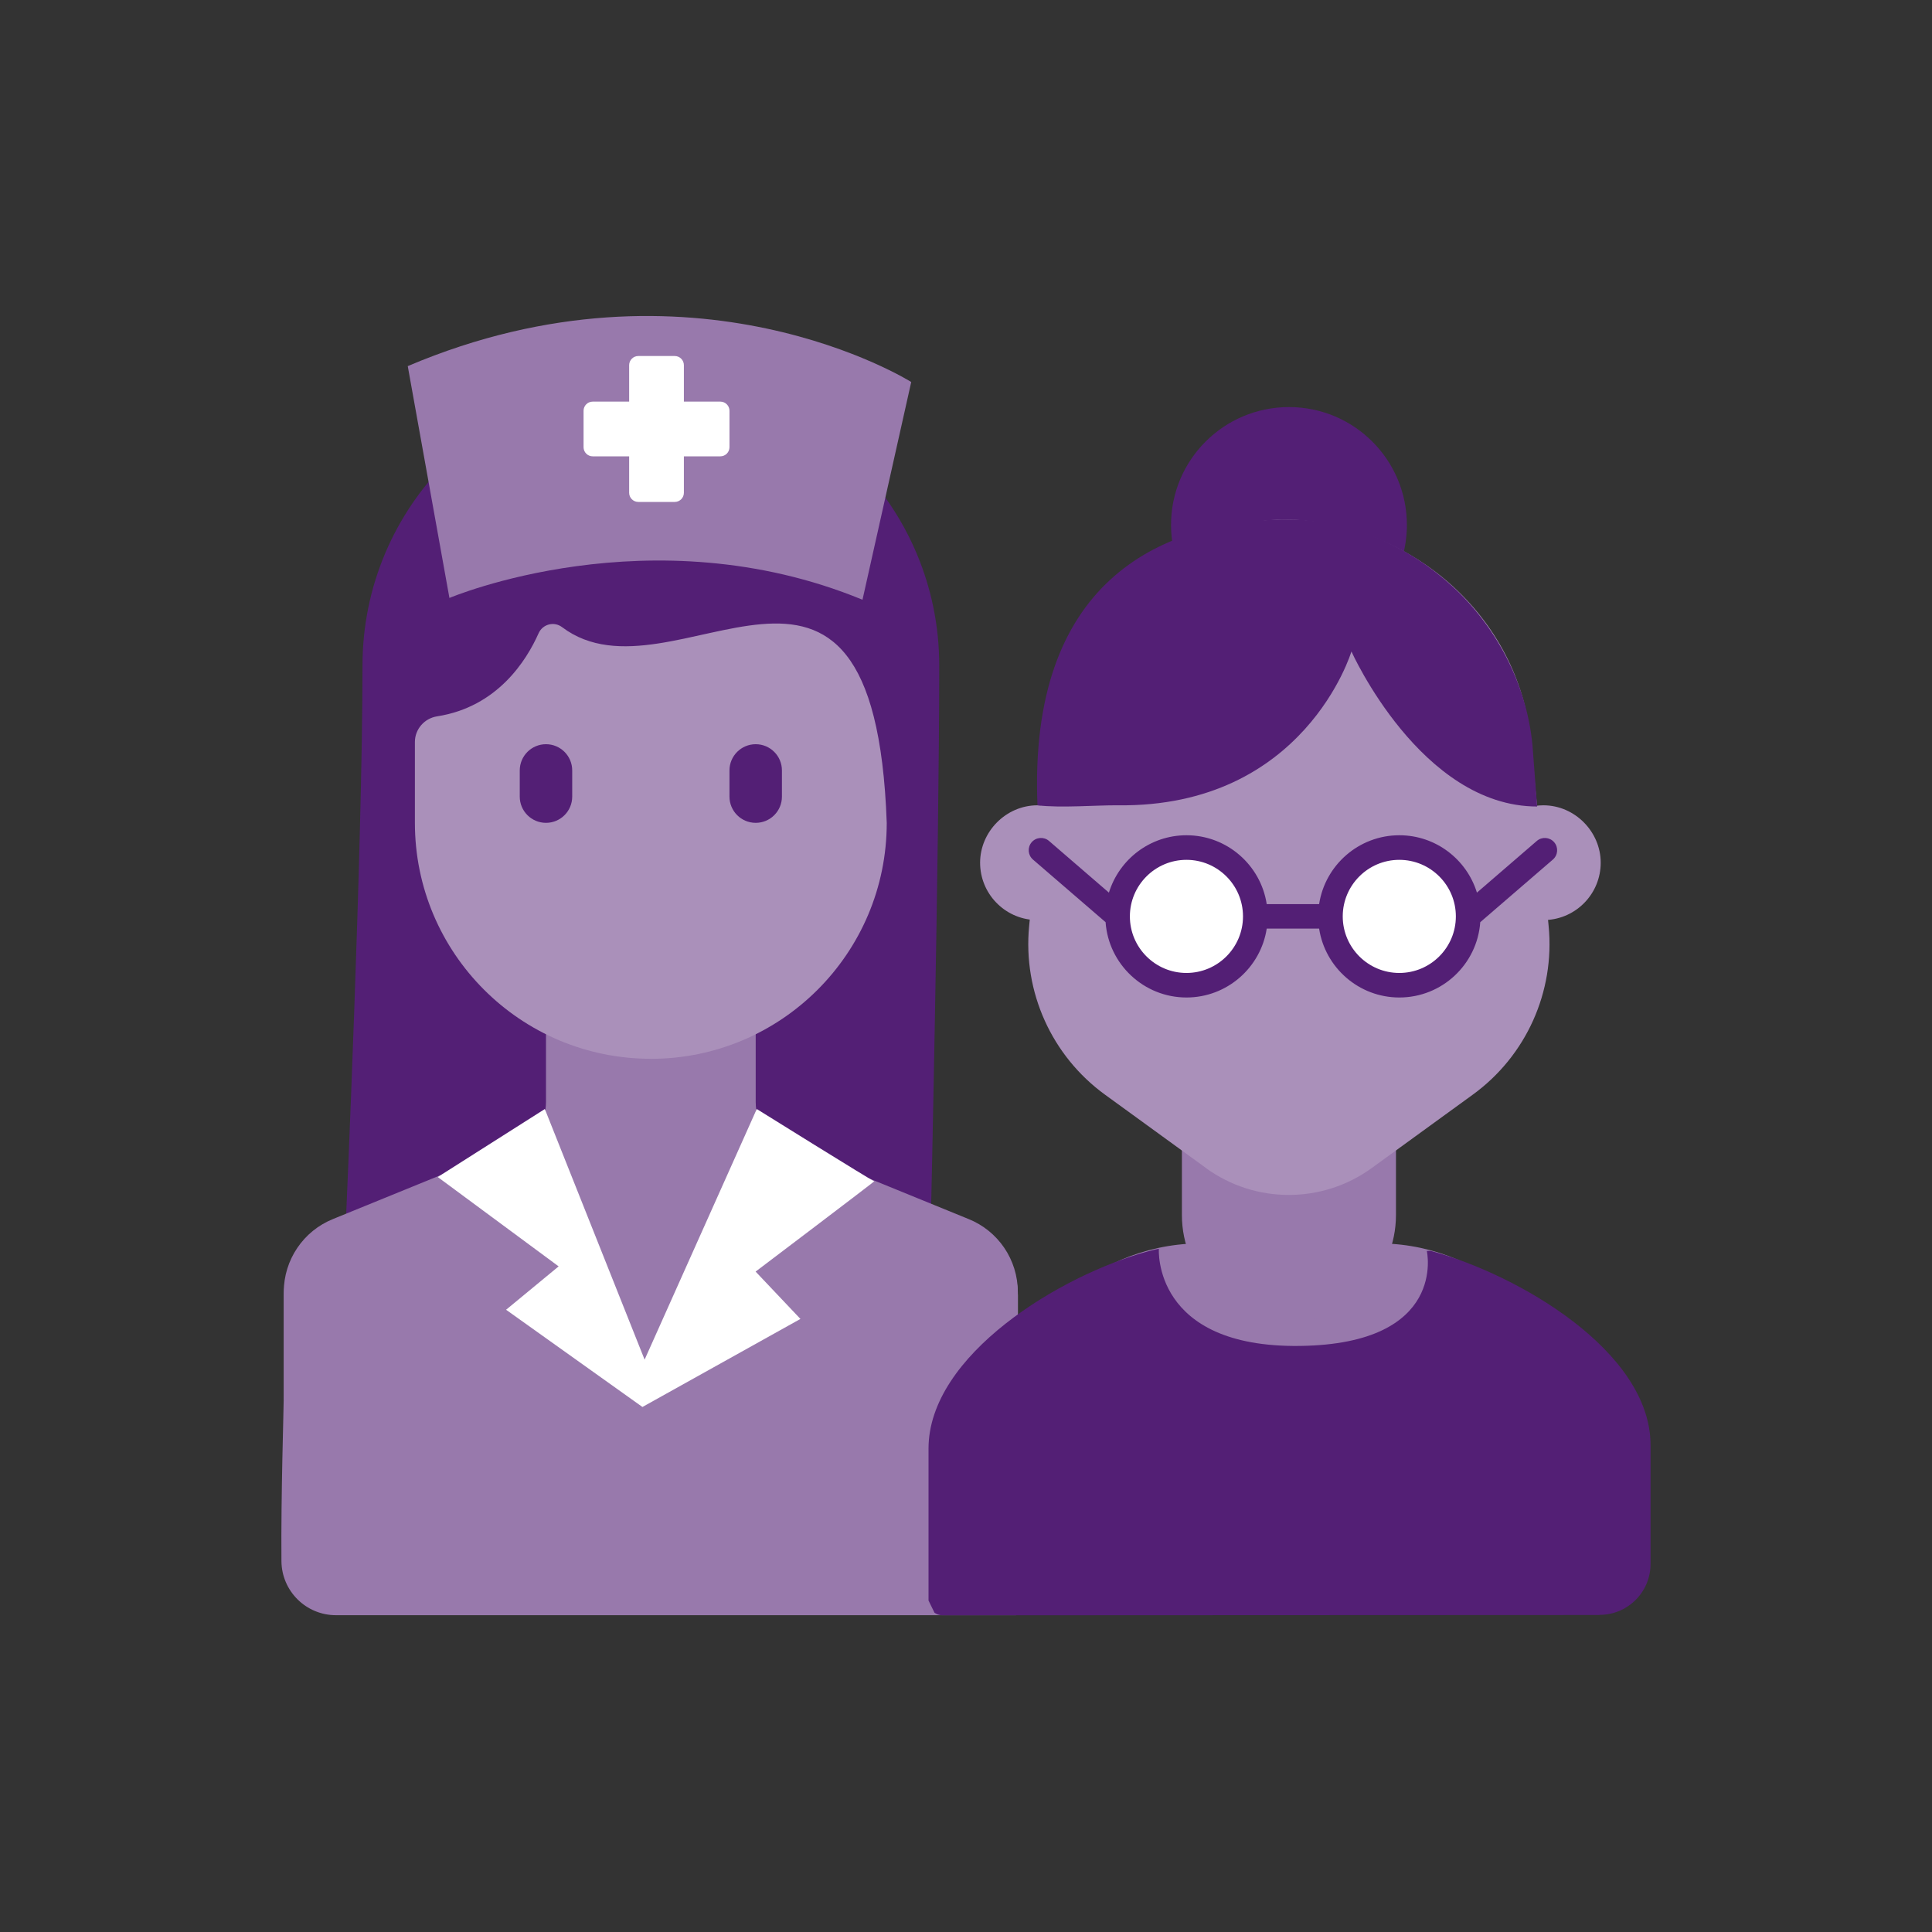 <?xml version="1.0" encoding="UTF-8"?>
<svg xmlns="http://www.w3.org/2000/svg" id="Icons" viewBox="0 0 400 400">
  <rect x="0" y="0" width="400" height="400" fill="#333333" stroke="none"/>
  <defs>
    <style>
      .cls-1 {
        fill: #fff;
      }

      .cls-2 {
        fill: #b2b2b2;
      }

      .cls-3 {
        fill: #9879ac;
      }

      .cls-4 {
        fill: #531f75;
      }

      .cls-5 {
        fill: #aa90ba;
      }
    </style>
  </defs>
  <g>
    <path class="cls-4" d="M134.75,78.09h0c32.98,0,59.71,26.73,59.71,59.71,0,37.99-1.78,116.7-1.78,116.7,0,0-21.14-2.71-59.13,2.72-37.99-5.43-61.94-4.35-61.94-4.35,0,0,3.44-77.07,3.44-115.06,0-32.98,26.73-59.71,59.71-59.71"></path>
    <path class="cls-2" d="M210.74,289.77v-21.54c0-6.66-4.06-12.65-10.24-15.12"></path>
    <path class="cls-3" d="M200.5,253.11l-37.21-14.89c-4.12-1.65-6.83-5.64-6.83-10.08v-19.79h-43.42v19.79c0,4.43-2.7,8.43-6.82,10.08l-37.22,14.89c-6.18,2.47-10.23,8.46-10.23,15.12v21.54l78.94,3.96,62.8-40.62Z"></path>
    <path class="cls-5" d="M134.75,219.21h0c-26.98,0-48.85-21.87-48.85-48.85v-16.73c0-2.67,1.97-4.91,4.6-5.32,12.47-1.94,18.5-11.55,21.01-17.2,.85-1.9,3.21-2.52,4.87-1.26,23,17.35,64.63-32.52,67.21,40.52,0,26.98-21.88,48.85-48.85,48.85"></path>
    <path class="cls-4" d="M156.46,170.36c-3,0-5.43-2.43-5.43-5.43v-5.42c0-3,2.43-5.43,5.43-5.43s5.43,2.43,5.43,5.43v5.42c0,3-2.43,5.43-5.43,5.43"></path>
    <path class="cls-4" d="M113.04,170.36c-3,0-5.43-2.43-5.43-5.43v-5.42c0-3,2.43-5.43,5.43-5.43s5.43,2.43,5.43,5.43v5.42c0,3-2.43,5.43-5.43,5.43"></path>
  </g>
  <path class="cls-3" d="M210.34,334.41c.39-9.34,.39-42.38,.39-45.38v-21.54c0-6.66-4.06-12.65-10.24-15.12l-39.4-16.07c-3.9,19.98-1.36,46.65-22.48,46.65s-21.77-26.48-30.22-46.65l-39.4,16.07c-6.18,2.47-10.23,8.46-10.24,15.12v21.54c0,2.27-.6,20.53-.48,34.21,.06,6.19,5.1,11.17,11.29,11.17H210.34Z"></path>
  <path class="cls-1" d="M112.8,229.61l20.66,51.89,23.22-51.89s24.1,15.02,24.32,14.96c.23-.06-24.56,18.7-24.56,18.7l9.28,9.8-32.71,18.23-28.23-20.13,10.88-8.98-25.03-18.5,22.16-14.07Z"></path>
  <path class="cls-3" d="M93.05,123.8s41.7-17.68,85.52,.37l10.09-45.08s-45.1-28.42-104.24-3.29l8.63,48.01Z"></path>
  <path class="cls-1" d="M149.14,83.15h-7.55v-7.55c0-1.04-.85-1.89-1.89-1.89h-7.55c-1.04,0-1.89,.85-1.89,1.89v7.55h-7.55c-1.04,0-1.89,.85-1.89,1.89v7.55c0,1.04,.85,1.89,1.89,1.89h7.55v7.55c0,1.04,.85,1.89,1.89,1.89h7.55c1.04,0,1.89-.85,1.89-1.89v-7.55h7.55c1.04,0,1.89-.85,1.89-1.89v-7.55c0-1.04-.85-1.89-1.89-1.89Z"></path>
  <g>
    <path class="cls-3" d="M288.1,257.52v-22.6h-42.22v22.6c-22.13,1.48-39.47,20.05-39.47,42.29v29.62c0,1.6,1.3,2.9,2.9,2.9h115.35c1.6,0,2.9-1.3,2.9-2.9v-29.62c0-22.24-17.33-40.81-39.46-42.29Z"></path>
    <path class="cls-4" d="M331.18,334.34c5.83,0,10.55-4.73,10.55-10.55v-24.58c0-19.42-27.39-35.34-45.47-40.22h-.85s4.37,19.26-26.25,19.67c-30.62,.41-29.23-20.12-29.23-20.12l-.77,.17-1.45,.36c-18.08,4.89-45.47,21.43-45.47,40.85v31.45l1.24,2.53c.47,.33,1.04,.53,1.66,.53l136.04-.06Z"></path>
    <path class="cls-4" d="M291.28,108.69c0,.4,0,.8-.03,1.2-.62,12.93-11.3,23.22-24.38,23.22s-23.77-10.29-24.39-23.22c-.02-.4-.03-.79-.03-1.2,0-13.48,10.93-24.41,24.42-24.41,13.48,0,24.41,10.93,24.41,24.41Z"></path>
    <g>
      <path class="cls-5" d="M214.26,190.48c-6.31-.28-11.34-5.49-11.34-11.87s5.32-11.88,11.88-11.88c.59,0,1.17,.04,1.74,.13"></path>
      <path class="cls-5" d="M320.07,190.48c6.31-.28,11.34-5.49,11.34-11.87s-5.32-11.88-11.88-11.88c-.59,0-1.18,.05-1.74,.13"></path>
    </g>
    <path class="cls-3" d="M289.02,223.28v28.28c0,12.24-9.92,22.16-22.16,22.16s-22.16-9.92-22.16-22.16v-28.28h44.31Z"></path>
    <path class="cls-5" d="M249.68,241.82l-20.9-15.18c-11.04-8.02-17.02-21.29-15.71-34.88l3.62-37.51c2.5-25.84,24.21-46.71,50.16-46.71h0c26.97,1.14,48.3,21.58,50.16,46.71l3.62,37.51c1.31,13.59-4.66,26.86-15.71,34.88l-20.9,15.18c-10.25,7.44-24.12,7.44-34.37,0Z"></path>
    <path class="cls-4" d="M318.26,166.98c-24.08,0-38.46-32.1-38.46-32.1,0,0-9.65,32.34-48.4,31.85-4.15-.05-11.8,.59-16.6,0h0c-1.91-46.14,25.13-58.58,50.55-59.18,.15,0,.31,0,.46,0,.25,0,.5,0,.75,0,12.98,0,25,5.53,33.98,13.69,8.99,8.16,15.5,20.1,16.74,33.02l.97,12.74Z"></path>
    <g>
      <circle class="cls-1" cx="288.9" cy="188.62" r="14.26"></circle>
      <circle class="cls-1" cx="244.83" cy="188.62" r="14.26"></circle>
    </g>
    <path class="cls-4" d="M321.77,174.37c-.92-1.06-2.53-1.18-3.59-.26l-12.4,10.7c-2.11-6.87-8.51-11.88-16.06-11.88-8.4,0-15.38,6.2-16.61,14.26h-10.85c-1.23-8.06-8.21-14.26-16.61-14.26-7.55,0-13.95,5.01-16.06,11.88l-12.4-10.7c-1.06-.92-2.67-.8-3.59,.26-.92,1.06-.8,2.67,.26,3.59l15.04,12.97c.62,8.7,7.9,15.59,16.75,15.59,8.4,0,15.38-6.2,16.61-14.26h10.85c1.23,8.06,8.21,14.26,16.61,14.26,8.86,0,16.13-6.89,16.75-15.59l15.04-12.97c1.06-.92,1.18-2.53,.26-3.59Zm-76.13,27.07c-6.46,0-11.71-5.25-11.71-11.71s5.25-11.71,11.71-11.71,11.71,5.25,11.71,11.71-5.25,11.71-11.71,11.71Zm44.07,0c-6.46,0-11.71-5.25-11.71-11.71s5.25-11.71,11.71-11.71,11.71,5.25,11.71,11.71-5.25,11.71-11.71,11.71Z"></path>
  </g>
</svg>

